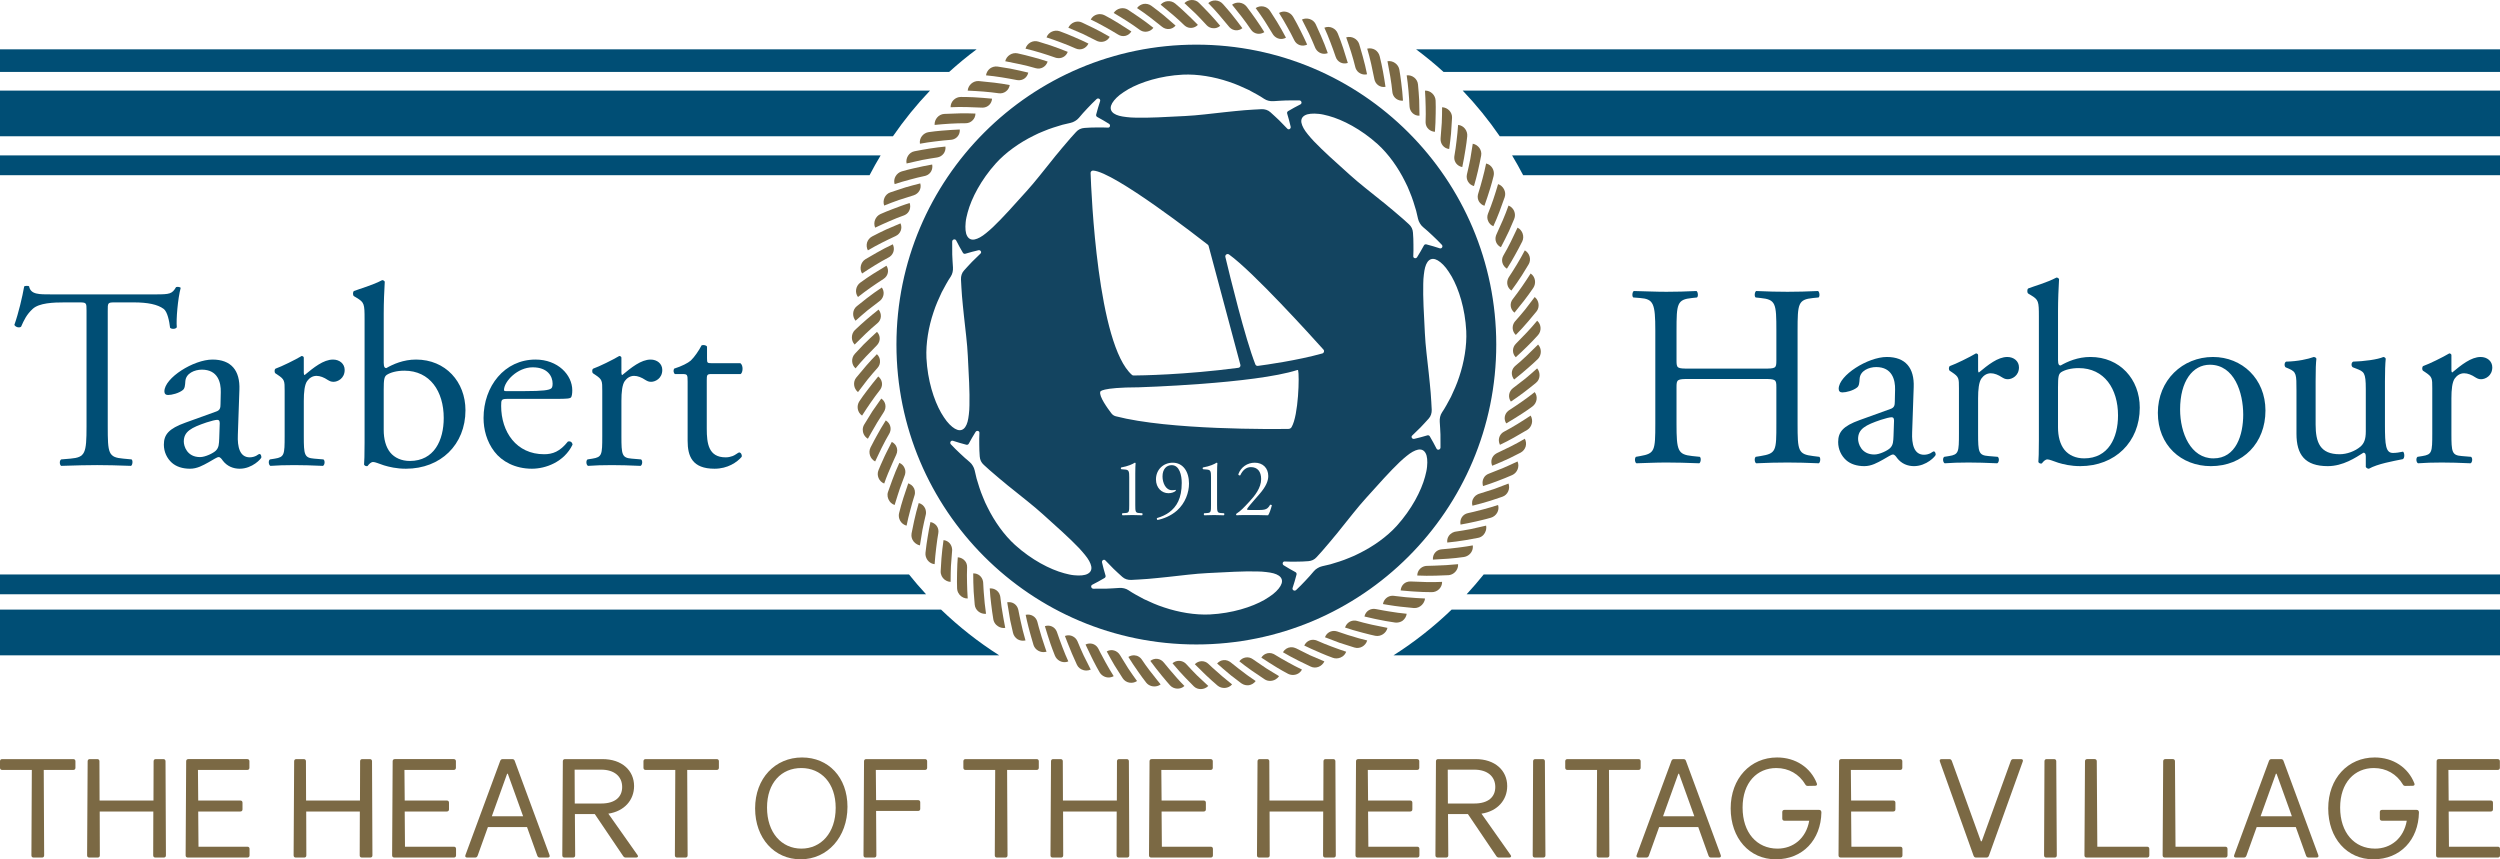 <?xml version="1.0" encoding="UTF-8"?><svg id="a" xmlns="http://www.w3.org/2000/svg" viewBox="0 0 604.172 207.667"><defs><style>.b{fill:none;}.c{fill:#004e75;}.d{fill:#134460;}.e{fill:#7b6944;}</style></defs><path class="b" d="M52.48,101.461c-.375,0-1.438,.249-2.564,.624-3.688,1.25-5.5,2.189-5.5,4.627,0,1.062,.749,3.75,3.937,3.75,1.25,0,3.188-.937,3.814-1.563,.75-.75,.75-1.625,.813-2.938l.125-3.688c0-.688-.249-.813-.624-.813Z"/><path class="b" d="M150.357,190.191c0-2.55-1.899-4.189-5.073-4.189h-6.416l.034,8.182h6.382c3.37,0,5.073-1.571,5.073-3.993Z"/><path class="b" d="M193.647,185.61c-4.745,0-8.28,3.502-8.28,9.557,0,6.052,3.502,9.917,8.314,9.917,4.713,0,8.278-3.765,8.278-9.853,0-6.02-3.534-9.621-8.312-9.621Z"/><path class="b" d="M503.672,110.775c5.877,0,8.19-5.002,8.19-10.377,0-6.44-3.314-11.44-9.502-11.44-1.876,0-3.376,.438-4.251,1-.624,.439-.75,1.125-.75,3.563v9.753c0,2.187,.501,4.125,1.563,5.438,1.063,1.314,2.751,2.064,4.751,2.064Z"/><path class="b" d="M457.105,100.836c-.375,0-1.438,.249-2.564,.624-3.688,1.25-5.5,2.189-5.5,4.627,0,1.062,.749,3.75,3.937,3.75,1.25,0,3.188-.937,3.814-1.563,.75-.75,.75-1.625,.813-2.938l.125-3.688c0-.688-.249-.813-.624-.813Z"/><path class="b" d="M526.862,98.96c0,5.688,2.562,11.815,8.064,11.815s7.189-5.752,7.189-10.565c0-5.313-2.125-12.065-8.064-12.065-4.125,0-7.189,3.939-7.189,10.815Z"/><polygon class="b" points="122.558 186.985 118.86 197.262 126.419 197.262 122.722 186.985 122.558 186.985"/><polygon class="b" points="550.013 186.985 546.316 197.262 553.875 197.262 550.177 186.985 550.013 186.985"/><polygon class="b" points="405.605 186.985 401.907 197.262 409.466 197.262 405.769 186.985 405.605 186.985"/><path class="b" d="M361.363,190.191c0-2.55-1.899-4.189-5.073-4.189h-6.416l.034,8.182h6.382c3.37,0,5.073-1.571,5.073-3.993Z"/><path class="b" d="M92.732,103.899c0,2.187,.501,4.125,1.563,5.438,1.063,1.314,2.751,2.064,4.751,2.064,5.877,0,8.19-5.002,8.19-10.377,0-6.44-3.314-11.44-9.502-11.44-1.876,0-3.376,.438-4.251,1-.624,.439-.75,1.125-.75,3.563v9.753Z"/><path class="b" d="M122.236,94.522h4.438c4.627,0,6.001-.249,6.501-.624,.188-.126,.375-.375,.375-1.188,0-1.751-1.188-3.939-4.813-3.939-3.688,0-6.876,3.375-6.938,5.439,0,.125,0,.312,.437,.312Z"/><path class="e" d="M17.706,183.451H.524c-.326,0-.524,.196-.524,.524v1.571c0,.328,.198,.524,.524,.524H7.691l-.098,20.65c0,.328,.196,.524,.524,.524h2.031c.326,0,.524-.196,.524-.524l-.1-20.65h7.135c.328,0,.524-.196,.524-.524v-1.571c0-.328-.196-.524-.524-.524Z"/><path class="e" d="M39.479,183.451h-1.833c-.328,0-.524,.196-.524,.524l-.032,9.489h-13.025l-.034-9.489c0-.328-.196-.524-.524-.524h-1.801c-.326,0-.524,.196-.524,.524l-.13,22.744c0,.328,.196,.524,.524,.524h2.029c.328,0,.524-.196,.524-.524l-.032-10.605h12.959l-.032,10.605c0,.328,.196,.524,.524,.524h2.029c.328,0,.524-.196,.524-.524l-.098-22.744c0-.328-.196-.524-.524-.524Z"/><path class="e" d="M59.785,204.625h-11.814l-.066-8.51h10.177c.328,0,.524-.196,.524-.524v-1.603c0-.328-.196-.524-.524-.524h-10.177l-.066-7.395h11.914c.326,0,.524-.196,.524-.524v-1.571c0-.328-.198-.524-.524-.524h-14.238c-.326,0-.524,.196-.524,.524l-.13,22.744c0,.328,.196,.524,.524,.524h14.4c.328,0,.524-.196,.524-.524v-1.571c0-.328-.196-.524-.524-.524Z"/><path class="e" d="M89.384,183.451h-1.833c-.328,0-.524,.196-.524,.524l-.032,9.489h-13.025l-.034-9.489c0-.328-.196-.524-.524-.524h-1.801c-.326,0-.524,.196-.524,.524l-.13,22.744c0,.328,.196,.524,.524,.524h2.029c.328,0,.524-.196,.524-.524l-.032-10.605h12.959l-.032,10.605c0,.328,.196,.524,.524,.524h2.029c.328,0,.524-.196,.524-.524l-.098-22.744c0-.328-.196-.524-.524-.524Z"/><path class="e" d="M109.687,204.625h-11.814l-.066-8.51h10.177c.328,0,.524-.196,.524-.524v-1.603c0-.328-.196-.524-.524-.524h-10.177l-.066-7.395h11.914c.326,0,.524-.196,.524-.524v-1.571c0-.328-.198-.524-.524-.524h-14.238c-.326,0-.524,.196-.524,.524l-.13,22.744c0,.328,.196,.524,.524,.524h14.4c.328,0,.524-.196,.524-.524v-1.571c0-.328-.196-.524-.524-.524Z"/><path class="e" d="M124.39,183.875c-.098-.296-.294-.424-.622-.424h-2.258c-.328,0-.492,.128-.622,.424l-8.41,22.78c-.132,.36,.032,.588,.426,.588h1.897c.328,0,.492-.132,.622-.424l2.488-6.939h9.458l2.488,6.939c.13,.292,.294,.424,.622,.424h1.899c.392,0,.556-.228,.426-.588l-8.412-22.78Zm-5.53,13.387l3.698-10.277h.164l3.697,10.277h-7.559Z"/><path class="e" d="M147.017,196.638c3.895-.588,6.22-3.306,6.22-6.675,0-3.765-2.946-6.511-7.627-6.511h-9.066c-.326,0-.524,.196-.524,.524l-.13,22.744c0,.328,.196,.524,.524,.524h2.063c.326,0,.524-.196,.524-.524l-.066-9.981h4.811l6.873,10.177c.164,.228,.36,.328,.622,.328h2.486c.426,0,.59-.296,.328-.624l-7.037-9.981Zm-8.114-2.454l-.034-8.182h6.416c3.174,0,5.073,1.639,5.073,4.189,0,2.422-1.703,3.993-5.073,3.993h-6.382Z"/><path class="e" d="M173.211,183.451h-17.182c-.326,0-.524,.196-.524,.524v1.571c0,.328,.198,.524,.524,.524h7.167l-.098,20.65c0,.328,.196,.524,.524,.524h2.031c.326,0,.524-.196,.524-.524l-.1-20.65h7.135c.328,0,.524-.196,.524-.524v-1.571c0-.328-.196-.524-.524-.524Z"/><path class="e" d="M193.843,183.056c-6.512,0-11.356,5.041-11.356,12.308,0,7.199,4.647,12.304,10.996,12.304,6.482,0,11.324-5.364,11.324-12.695,0-7.135-4.615-11.916-10.964-11.916Zm-.162,22.029c-4.813,0-8.314-3.865-8.314-9.917,0-6.056,3.536-9.557,8.28-9.557,4.779,0,8.312,3.602,8.312,9.621,0,6.088-3.566,9.853-8.278,9.853Z"/><path class="e" d="M223.538,183.451h-14.204c-.326,0-.524,.196-.524,.524l-.13,22.744c0,.328,.196,.524,.524,.524h2.063c.326,0,.524-.196,.524-.524l-.066-10.737h10.145c.328,0,.524-.196,.524-.52v-1.575c0-.324-.196-.52-.524-.52h-10.145l-.066-7.299h11.88c.328,0,.524-.196,.524-.524v-1.571c0-.328-.196-.524-.524-.524Z"/><path class="e" d="M250.522,183.451h-17.182c-.326,0-.524,.196-.524,.524v1.571c0,.328,.198,.524,.524,.524h7.167l-.098,20.65c0,.328,.196,.524,.524,.524h2.031c.326,0,.524-.196,.524-.524l-.1-20.65h7.135c.328,0,.524-.196,.524-.524v-1.571c0-.328-.196-.524-.524-.524Z"/><path class="e" d="M272.295,183.451h-1.833c-.328,0-.524,.196-.524,.524l-.032,9.489h-13.025l-.034-9.489c0-.328-.196-.524-.524-.524h-1.801c-.326,0-.524,.196-.524,.524l-.13,22.744c0,.328,.196,.524,.524,.524h2.029c.328,0,.524-.196,.524-.524l-.032-10.605h12.959l-.032,10.605c0,.328,.196,.524,.524,.524h2.029c.328,0,.524-.196,.524-.524l-.098-22.744c0-.328-.196-.524-.524-.524Z"/><path class="e" d="M292.601,204.625h-11.814l-.066-8.51h10.177c.328,0,.524-.196,.524-.524v-1.603c0-.328-.196-.524-.524-.524h-10.177l-.066-7.395h11.914c.326,0,.524-.196,.524-.524v-1.571c0-.328-.198-.524-.524-.524h-14.238c-.326,0-.524,.196-.524,.524l-.13,22.744c0,.328,.196,.524,.524,.524h14.4c.328,0,.524-.196,.524-.524v-1.571c0-.328-.196-.524-.524-.524Z"/><path class="e" d="M322.2,183.451h-1.833c-.328,0-.524,.196-.524,.524l-.032,9.489h-13.025l-.034-9.489c0-.328-.196-.524-.524-.524h-1.801c-.326,0-.524,.196-.524,.524l-.13,22.744c0,.328,.196,.524,.524,.524h2.029c.328,0,.524-.196,.524-.524l-.032-10.605h12.959l-.032,10.605c0,.328,.196,.524,.524,.524h2.029c.328,0,.524-.196,.524-.524l-.098-22.744c0-.328-.196-.524-.524-.524Z"/><path class="e" d="M342.502,204.625h-11.814l-.066-8.51h10.177c.328,0,.524-.196,.524-.524v-1.603c0-.328-.196-.524-.524-.524h-10.177l-.066-7.395h11.914c.326,0,.524-.196,.524-.524v-1.571c0-.328-.198-.524-.524-.524h-14.238c-.326,0-.524,.196-.524,.524l-.13,22.744c0,.328,.196,.524,.524,.524h14.4c.328,0,.524-.196,.524-.524v-1.571c0-.328-.196-.524-.524-.524Z"/><path class="e" d="M358.024,196.638c3.895-.588,6.22-3.306,6.22-6.675,0-3.765-2.946-6.511-7.627-6.511h-9.066c-.326,0-.524,.196-.524,.524l-.13,22.744c0,.328,.196,.524,.524,.524h2.063c.326,0,.524-.196,.524-.524l-.066-9.981h4.811l6.873,10.177c.164,.228,.36,.328,.622,.328h2.486c.426,0,.59-.296,.328-.624l-7.037-9.981Zm-8.114-2.454l-.034-8.182h6.416c3.174,0,5.073,1.639,5.073,4.189,0,2.422-1.703,3.993-5.073,3.993h-6.382Z"/><path class="e" d="M372.829,183.451h-1.801c-.328,0-.524,.196-.524,.524l-.098,22.744c0,.328,.196,.524,.524,.524h2.029c.328,0,.524-.196,.524-.524l-.13-22.744c0-.328-.198-.524-.524-.524Z"/><path class="e" d="M395.973,186.07c.328,0,.524-.196,.524-.524v-1.571c0-.328-.196-.524-.524-.524h-17.182c-.326,0-.524,.196-.524,.524v1.571c0,.328,.198,.524,.524,.524h7.167l-.098,20.65c0,.328,.196,.524,.524,.524h2.031c.326,0,.524-.196,.524-.524l-.1-20.65h7.135Z"/><path class="e" d="M407.438,183.875c-.098-.296-.294-.424-.622-.424h-2.258c-.328,0-.49,.128-.622,.424l-8.41,22.78c-.132,.36,.032,.588,.424,.588h1.899c.328,0,.492-.132,.622-.424l2.488-6.939h9.457l2.488,6.939c.13,.292,.294,.424,.622,.424h1.899c.392,0,.556-.228,.424-.588l-8.41-22.78Zm-5.53,13.387l3.697-10.277h.164l3.697,10.277h-7.559Z"/><path class="e" d="M439.621,195.723h-8.378c-.328,0-.524,.196-.524,.524v1.571c0,.328,.196,.524,.524,.524h5.99c-.753,4.321-3.927,6.743-7.659,6.743-5.009,0-8.444-3.865-8.444-9.917,0-6.056,3.502-9.557,8.148-9.557,3.012,0,5.532,1.475,7.005,3.961,.13,.26,.326,.36,.622,.36l1.767-.032c.36,0,.556-.232,.394-.592-1.473-3.797-5.106-6.252-9.589-6.252-6.448,0-11.226,5.041-11.226,12.308,0,7.199,4.517,12.304,10.899,12.304,6.546,0,10.899-4.713,11.028-11.32,0-.428-.228-.624-.556-.624Z"/><path class="e" d="M459.24,204.625h-11.814l-.066-8.51h10.179c.326,0,.524-.196,.524-.524v-1.603c0-.328-.198-.524-.524-.524h-10.179l-.066-7.395h11.914c.326,0,.524-.196,.524-.524v-1.571c0-.328-.198-.524-.524-.524h-14.236c-.328,0-.524,.196-.524,.524l-.132,22.744c0,.328,.196,.524,.524,.524h14.4c.328,0,.524-.196,.524-.524v-1.571c0-.328-.196-.524-.524-.524Z"/><path class="e" d="M488.412,183.451h-1.833c-.328,0-.49,.128-.622,.424l-7.037,19.439h-.196l-7.035-19.439c-.132-.296-.296-.424-.624-.424h-1.831c-.394,0-.558,.228-.426,.588l8.148,22.78c.132,.292,.294,.424,.622,.424h2.454c.328,0,.492-.132,.622-.424l8.182-22.78c.132-.36-.032-.588-.426-.588Z"/><path class="e" d="M496.41,183.451h-1.801c-.328,0-.524,.196-.524,.524l-.098,22.744c0,.328,.196,.524,.524,.524h2.029c.328,0,.524-.196,.524-.524l-.13-22.744c0-.328-.198-.524-.524-.524Z"/><path class="e" d="M518.901,204.625h-12.044l-.132-20.65c0-.328-.196-.524-.524-.524h-1.799c-.328,0-.524,.196-.524,.524l-.132,22.744c0,.328,.196,.524,.524,.524h14.63c.326,0,.524-.196,.524-.524v-1.571c0-.328-.198-.524-.524-.524Z"/><path class="e" d="M537.796,204.625h-12.044l-.132-20.65c0-.328-.196-.524-.524-.524h-1.799c-.328,0-.524,.196-.524,.524l-.132,22.744c0,.328,.196,.524,.524,.524h14.63c.326,0,.524-.196,.524-.524v-1.571c0-.328-.198-.524-.524-.524Z"/><path class="e" d="M551.846,183.875c-.098-.296-.294-.424-.622-.424h-2.258c-.328,0-.49,.128-.622,.424l-8.41,22.78c-.132,.36,.032,.588,.424,.588h1.899c.328,0,.492-.132,.622-.424l2.488-6.939h9.458l2.488,6.939c.13,.292,.294,.424,.622,.424h1.899c.392,0,.556-.228,.424-.588l-8.41-22.78Zm-5.53,13.387l3.698-10.277h.164l3.697,10.277h-7.559Z"/><path class="e" d="M584.03,195.723h-8.378c-.328,0-.524,.196-.524,.524v1.571c0,.328,.196,.524,.524,.524h5.99c-.753,4.321-3.927,6.743-7.659,6.743-5.009,0-8.444-3.865-8.444-9.917,0-6.056,3.502-9.557,8.148-9.557,3.012,0,5.532,1.475,7.005,3.961,.13,.26,.326,.36,.622,.36l1.767-.032c.36,0,.556-.232,.394-.592-1.473-3.797-5.107-6.252-9.589-6.252-6.448,0-11.226,5.041-11.226,12.308,0,7.199,4.517,12.304,10.899,12.304,6.545,0,10.899-4.713,11.028-11.32,0-.428-.228-.624-.556-.624Z"/><path class="e" d="M603.649,204.625h-11.814l-.066-8.51h10.179c.326,0,.524-.196,.524-.524v-1.603c0-.328-.198-.524-.524-.524h-10.179l-.066-7.395h11.914c.326,0,.524-.196,.524-.524v-1.571c0-.328-.198-.524-.524-.524h-14.236c-.328,0-.524,.196-.524,.524l-.132,22.744c0,.328,.196,.524,.524,.524h14.4c.328,0,.524-.196,.524-.524v-1.571c0-.328-.196-.524-.524-.524Z"/><path class="c" d="M0,11.915v5.462H229.388c2.122-1.924,4.337-3.747,6.637-5.462H0Z"/><path class="c" d="M604.172,11.915H342.217c2.301,1.715,4.516,3.538,6.637,5.462h255.318v-5.462Z"/><path class="c" d="M604.172,158.375v-11.05h-253.362c-4.291,4.133-8.994,7.839-14.045,11.05h267.407Z"/><path class="c" d="M0,147.326v11.05H241.477c-5.051-3.211-9.754-6.917-14.045-11.05H0Z"/><path class="c" d="M0,21.889v11.05H215.792c2.696-3.921,5.694-7.617,8.968-11.05H0Z"/><path class="c" d="M604.172,32.938v-11.05h-250.69c3.274,3.432,6.272,7.129,8.968,11.05h241.722Z"/><path class="c" d="M604.172,42.344v-4.787h-238.749c.94,1.565,1.832,3.161,2.676,4.787h236.073Z"/><path class="c" d="M0,37.558v4.787H210.143c.844-1.626,1.737-3.222,2.676-4.787H0Z"/><path class="c" d="M604.172,143.611v-4.787h-245.606c-1.317,1.644-2.691,3.241-4.12,4.787h249.725Z"/><path class="c" d="M0,138.825v4.787H223.795c-1.429-1.546-2.802-3.142-4.12-4.787H0Z"/><path class="c" d="M42.543,69.391c-.939,1.627-1.501,1.751-4.876,1.751H12.35c-2.877,0-4.939,.062-5.315-1.938-.187-.187-1-.125-1.188,0-.437,2.5-1.375,6.501-2.376,9.314,.25,.501,1.125,.813,1.625,.437,.688-1.563,1.314-2.938,2.813-4.312,1.563-1.438,5.002-1.563,7.69-1.563h3.437c1.876,0,1.876,.062,1.876,2v27.943c0,6.563-.313,7.501-3.876,7.813l-2.25,.188c-.501,.312-.375,1.375,0,1.562,4.001-.125,6.188-.187,8.688-.187s4.627,.062,8.19,.187c.374-.187,.5-1.312,.125-1.562l-2-.188c-3.626-.313-3.75-1.25-3.75-7.813v-27.819c0-2.063-.064-2.125,1.812-2.125h4.438c3.439,0,5.814,.5,7.251,1.563,.939,.687,1.376,3,1.563,4.563,.313,.375,1.376,.375,1.625-.125-.187-1.876,.25-6.94,.938-9.502-.126-.251-.813-.313-1.125-.188Z"/><path class="c" d="M57.856,94.21c.188-4.689-2-7.315-6.501-7.315-4.564,0-11.627,4.438-11.627,7.689,0,.563,.313,.876,.875,.876,.937,0,2.626-.438,3.563-1.188,.5-.375,.562-1.125,.624-2.126,.126-1.937,2.251-2.813,4.001-2.813,3.876,0,4.627,3.126,4.564,5.439l-.062,2.875c0,.937-.126,1.501-1.063,1.813l-7.44,2.687c-4.001,1.438-5.189,2.877-5.189,5.315,0,1.75,.75,3.313,1.938,4.376,1.063,.937,2.564,1.437,4.376,1.437,1.751,0,3.126-.813,4.501-1.563,1.251-.687,2.002-1.25,2.439-1.25,.375,0,.749,.5,1,.875,1.063,1.376,2.564,1.938,4.063,1.938,3.064,0,5.251-2.438,5.251-2.751,0-.438-.187-.813-.438-.813-.187,0-.5,.25-.813,.437-.375,.188-.937,.375-1.563,.375-2.438,0-3-2.562-2.875-5.438l.375-10.877Zm-4.876,11.752c-.062,1.312-.062,2.187-.813,2.938-.626,.626-2.564,1.563-3.814,1.563-3.188,0-3.937-2.688-3.937-3.75,0-2.438,1.812-3.376,5.5-4.627,1.125-.375,2.189-.624,2.564-.624,.375,0,.624,.125,.624,.813l-.125,3.688Z"/><path class="c" d="M66.417,110.838l-1.188,.188c-.438,.312-.312,1.375,.126,1.562,1.625-.125,3.5-.187,5.751-.187,2.189,0,4.001,.062,6.938,.187,.439-.187,.563-1.25,.126-1.562l-2.251-.188c-2.376-.187-2.5-.937-2.5-5.439v-8.501c0-2.125,.187-3.938,.813-4.813,.5-.687,1.25-1.25,2.251-1.25,.875,0,1.812,.375,2.749,1.001,.439,.249,.75,.437,1.376,.437,1,0,2.688-.813,2.688-2.877,0-1.499-1.251-2.5-2.813-2.5-2.313,0-4.689,1.938-6.878,3.752-.125-.064-.187-.251-.187-.563v-3.626c0-.249-.188-.375-.5-.438-1.563,.937-4.877,2.562-6.314,3.064-.313,.187-.313,.875-.062,1.125l.562,.374c1.688,1.125,1.688,1.438,1.688,3.876v10.939c0,4.502-.062,5.064-2.376,5.439Z"/><path class="c" d="M92.983,68.079c-.125-.249-.375-.375-.626-.375-2.376,1.25-5.376,2.063-6.814,2.626-.312,.187-.312,1.063,0,1.25l.626,.375c1.876,1.125,1.938,1.501,1.938,5.189v29.818c0,3.252-.062,4.44-.126,5.315,.126,.249,.375,.375,.626,.375,.125,0,.187,0,.25-.064,.312-.437,.813-.937,1.312-.937,.5,0,1.312,.375,2.625,.813,1.251,.375,3.001,.813,5.315,.813,8.377,0,14.378-5.813,14.378-14.128,0-6.876-4.813-12.253-11.94-12.253-3.064,0-5.564,1.125-7.189,2.063-.375,0-.626-.249-.626-1.312v-11.814c0-2.751,.126-5.564,.251-7.752Zm.5,22.504c.875-.562,2.376-1,4.251-1,6.188,0,9.502,5,9.502,11.44,0,5.376-2.313,10.377-8.19,10.377-2,0-3.688-.75-4.751-2.064-1.062-1.312-1.563-3.25-1.563-5.438v-9.753c0-2.438,.126-3.125,.75-3.563Z"/><path class="c" d="M122.798,96.397h11.565c2.626,0,3.501-.062,3.688-.438,.126-.251,.251-.75,.251-1.625,0-3.752-3.501-7.44-8.877-7.44-7.502,0-12.566,6.439-12.566,14.129,0,2.749,.75,5.688,2.626,8.126,1.813,2.376,5.002,4.125,9.065,4.125,3.25,0,7.751-1.563,9.814-5.813-.062-.563-.5-.939-1.125-.75-1.937,2.438-3.688,3.062-5.751,3.062-6.689,0-10.377-5.376-10.377-11.69,0-1.563,.062-1.688,1.688-1.688Zm5.939-7.627c3.626,0,4.813,2.187,4.813,3.939,0,.813-.187,1.062-.375,1.188-.5,.375-1.875,.624-6.501,.624h-4.438c-.437,0-.437-.187-.437-.312,.062-2.064,3.25-5.439,6.938-5.439Z"/><path class="c" d="M143.175,110.838l-1.188,.188c-.437,.312-.312,1.375,.126,1.562,1.625-.125,3.5-.187,5.751-.187,2.189,0,4.001,.062,6.938,.187,.439-.187,.563-1.25,.126-1.562l-2.251-.188c-2.376-.187-2.5-.937-2.5-5.439v-8.501c0-2.125,.187-3.938,.813-4.813,.5-.687,1.25-1.25,2.251-1.25,.875,0,1.812,.375,2.749,1.001,.439,.249,.75,.437,1.376,.437,1,0,2.688-.813,2.688-2.877,0-1.499-1.251-2.5-2.813-2.5-2.313,0-4.689,1.938-6.877,3.752-.125-.064-.187-.251-.187-.563v-3.626c0-.249-.188-.375-.5-.438-1.563,.937-4.877,2.562-6.314,3.064-.313,.187-.313,.875-.062,1.125l.562,.374c1.688,1.125,1.688,1.438,1.688,3.876v10.939c0,4.502-.062,5.064-2.376,5.439Z"/><path class="c" d="M169.553,83.458c-.624,1.25-1.812,2.938-2.625,3.688-.626,.562-2.189,1.375-4.001,1.938-.251,.375-.188,1.062,.187,1.312h1.75c1.251,0,1.314,.125,1.314,1.813v14.314c0,3.752,1.125,6.752,6.501,6.752,3.188,0,5.439-1.563,6.563-2.875,.126-.375-.125-1.063-.624-1.063-.188,0-1.001,.688-1.563,.876-.5,.187-1.063,.312-1.688,.312-4.127,0-4.564-3.313-4.564-6.938v-11.69c0-1.314,.062-1.501,1.125-1.501h7.064c.562-.375,.688-2.063-.062-2.626h-6.94c-1.062,0-1.125-.062-1.125-1.188v-2.813c-.249-.438-1-.438-1.312-.312Z"/><path class="c" d="M425.479,110.212l-1.188,.188c-.375,.375-.251,1.375,.125,1.562,2.751-.125,5-.187,7.564-.187,2.438,0,4.563,.062,7.564,.187,.375-.187,.5-1.312,.125-1.562l-1.501-.188c-3.626-.437-3.75-1.25-3.75-7.813v-22.506c0-6.563,.125-7.501,3.75-7.876l1.314-.126c.375-.249,.249-1.375-.126-1.563-2.813,.126-4.938,.188-7.376,.188-2.564,0-4.689-.062-7.564-.188-.375,.188-.5,1.314-.125,1.563l1.188,.126c3.688,.375,3.813,1.312,3.813,7.876v7.189c0,1.938-.125,2-3.126,2h-17.878c-3.001,0-3.126-.062-3.126-2v-7.189c0-6.563,.125-7.501,3.75-7.876l1.188-.126c.375-.249,.25-1.375-.125-1.563-2.688,.126-4.813,.188-7.251,.188-2.688,0-4.813-.125-7.877-.188-.375,.188-.5,1.314-.125,1.563l1.625,.126c3.251,.249,3.688,1.312,3.688,7.876v22.506c0,6.563-.125,7.189-3.626,7.813l-1.063,.188c-.375,.375-.249,1.375,.126,1.562,2.438-.062,4.563-.187,7.251-.187,2.438,0,4.563,.062,7.939,.187,.374-.187,.5-1.312,.125-1.562l-1.813-.188c-3.5-.375-3.813-1.25-3.813-7.813v-8.814c0-1.876,.125-2,3.126-2h17.878c3.001,0,3.126,.125,3.126,2v8.814c0,6.563,0,7.189-3.813,7.813Z"/><path class="c" d="M457.918,97.022c0,.937-.126,1.501-1.063,1.813l-7.44,2.687c-4.001,1.438-5.189,2.877-5.189,5.315,0,1.75,.75,3.313,1.938,4.376,1.063,.937,2.564,1.437,4.376,1.437,1.751,0,3.126-.813,4.501-1.563,1.251-.687,2.002-1.25,2.439-1.25,.375,0,.749,.5,1,.875,1.063,1.376,2.564,1.938,4.063,1.938,3.064,0,5.251-2.438,5.251-2.751,0-.438-.187-.813-.437-.813-.187,0-.5,.251-.813,.438-.375,.188-.937,.375-1.563,.375-2.438,0-3-2.563-2.875-5.438l.375-10.877c.188-4.689-2-7.315-6.501-7.315-4.564,0-11.627,4.438-11.627,7.689,0,.563,.313,.876,.875,.876,.937,0,2.626-.437,3.563-1.188,.5-.375,.562-1.125,.624-2.126,.126-1.937,2.251-2.813,4.001-2.813,3.876,0,4.626,3.126,4.564,5.439l-.062,2.875Zm-.313,8.315c-.062,1.312-.062,2.187-.813,2.938-.626,.626-2.564,1.563-3.814,1.563-3.188,0-3.937-2.688-3.937-3.75,0-2.438,1.812-3.376,5.5-4.627,1.125-.375,2.189-.624,2.564-.624,.375,0,.624,.125,.624,.813l-.125,3.688Z"/><path class="c" d="M478.857,91.458c.5-.687,1.25-1.25,2.251-1.25,.875,0,1.812,.375,2.749,1.001,.439,.249,.75,.438,1.376,.438,1,0,2.688-.813,2.688-2.877,0-1.499-1.251-2.5-2.813-2.5-2.313,0-4.689,1.938-6.877,3.752-.125-.064-.187-.251-.187-.563v-3.626c0-.249-.188-.375-.5-.438-1.563,.937-4.877,2.562-6.314,3.064-.313,.187-.313,.875-.062,1.125l.562,.374c1.688,1.125,1.688,1.438,1.688,3.876v10.939c0,4.502-.062,5.064-2.376,5.439l-1.188,.188c-.437,.312-.312,1.375,.126,1.562,1.625-.125,3.5-.187,5.751-.187,2.189,0,4.001,.062,6.938,.187,.439-.187,.563-1.25,.126-1.562l-2.251-.188c-2.376-.187-2.5-.937-2.5-5.439v-8.501c0-2.125,.187-3.939,.813-4.813Z"/><path class="c" d="M492.607,111.65c.126,.249,.375,.375,.626,.375,.125,0,.187,0,.251-.064,.312-.437,.813-.937,1.312-.937,.5,0,1.312,.375,2.625,.813,1.251,.375,3.001,.813,5.315,.813,8.377,0,14.378-5.813,14.378-14.127,0-6.876-4.813-12.253-11.94-12.253-3.064,0-5.564,1.125-7.189,2.063-.375,0-.626-.249-.626-1.312v-11.814c0-2.751,.126-5.564,.25-7.752-.125-.249-.375-.375-.626-.375-2.376,1.25-5.376,2.063-6.814,2.626-.312,.187-.312,1.063,0,1.25l.626,.375c1.876,1.125,1.938,1.501,1.938,5.189v29.818c0,3.252-.062,4.44-.126,5.314Zm4.751-18.13c0-2.438,.126-3.125,.75-3.563,.875-.562,2.376-1,4.251-1,6.188,0,9.502,5,9.502,11.44,0,5.376-2.313,10.377-8.19,10.377-2,0-3.688-.75-4.751-2.064-1.062-1.312-1.563-3.251-1.563-5.438v-9.753Z"/><path class="c" d="M521.485,99.773c0,7.815,5.627,12.877,12.815,12.877,7.815,0,13.19-5.626,13.19-13.44,0-7.69-5.688-12.941-12.689-12.941-7.377,0-13.316,5.626-13.316,13.503Zm20.63,.437c0,4.813-1.688,10.565-7.189,10.565s-8.064-6.127-8.064-11.815c0-6.876,3.064-10.815,7.189-10.815,5.939,0,8.064,6.752,8.064,12.065Z"/><path class="c" d="M572.492,113.276c2.125-1.188,5.751-1.813,8.19-2.313,.5-.25,.438-1.501,.062-1.813-.876,.188-1.689,.313-2.438,.313-1.751,0-1.938-1.875-1.938-6.814v-10.502c0-2.313,.062-4.251,.187-5.439-.062-.249-.249-.375-.562-.438-1.376,.626-4.813,1.063-7.314,1.125-.501,.251-.501,1.125-.064,1.375l.813,.313c1.876,.75,2.313,.875,2.313,4.939v10.251c0,1.938-.437,2.875-1.25,3.626-1.375,1.188-3.375,1.876-5.064,1.876-4.75,0-5.813-2.875-5.813-7.189v-10.44c0-3.064,.062-4.376,.187-5.439-.062-.249-.249-.375-.624-.438-1.376,.501-3.814,1.063-6.689,1.125-.437,.188-.5,1.063-.125,1.375l.75,.313c1.874,.813,1.874,1.376,1.874,5.315v10.44c0,5.063,2.063,7.813,7.564,7.813,3.688,0,6.752-2.063,8.627-3.25,.375,0,.562,.313,.562,.875v2.564c.125,.249,.438,.438,.75,.438Z"/><path class="c" d="M593.244,91.458c.5-.687,1.25-1.25,2.251-1.25,.875,0,1.812,.375,2.749,1.001,.437,.249,.75,.438,1.376,.438,1,0,2.688-.813,2.688-2.877,0-1.499-1.251-2.5-2.813-2.5-2.313,0-4.689,1.938-6.877,3.752-.125-.064-.187-.251-.187-.563v-3.626c0-.249-.188-.375-.5-.438-1.563,.937-4.877,2.562-6.314,3.064-.313,.187-.313,.875-.062,1.125l.562,.374c1.688,1.125,1.688,1.438,1.688,3.876v10.939c0,4.502-.062,5.064-2.376,5.439l-1.188,.188c-.438,.312-.312,1.375,.126,1.562,1.625-.125,3.5-.187,5.751-.187,2.189,0,4.001,.062,6.938,.187,.439-.187,.563-1.25,.126-1.562l-2.251-.188c-2.376-.187-2.5-.937-2.5-5.439v-8.501c0-2.125,.187-3.939,.813-4.813Z"/><path class="d" d="M361.599,83.268c0-40.028-32.449-72.478-72.478-72.478s-72.478,32.449-72.478,72.478,32.449,72.478,72.478,72.478,72.478-32.45,72.478-72.478Zm-16.729,29.566c-.063,.734-.258,1.513-.482,2.379-.93,3.434-3.218,7.851-6.828,11.864-2.414,2.665-5.721,4.988-9.03,6.621-.413,.206-.82,.411-1.228,.6-.406,.17-.819,.342-1.236,.516-.815,.327-1.591,.651-2.374,.887-.773,.25-1.51,.476-2.199,.678-.705,.177-1.365,.328-1.966,.461-.393,.085-.759,.243-1.097,.448-.343,.195-.652,.449-.913,.755-.663,.779-1.338,1.574-2.062,2.309-.719,.746-1.441,1.53-2.217,2.233-.396,.371-1.022,.004-.858-.499,.346-1.09,.679-2.135,.953-3.24,.059-.228-.047-.466-.251-.576-.962-.503-1.926-1.09-2.849-1.654-.432-.268-.266-.949,.221-.924,.946,.065,1.873,.039,2.83,.038,.475-.009,.964,.003,1.438-.027l1.439-.086c.39-.025,.77-.121,1.119-.281,.348-.162,.653-.411,.915-.7,.406-.447,.838-.925,1.286-1.419,.457-.535,.93-1.087,1.406-1.644,.501-.552,.986-1.176,1.496-1.789,.262-.312,.521-.62,.777-.924,.26-.328,.516-.651,.767-.966,2.083-2.565,4.155-5.275,6.208-7.536,3.045-3.393,5.809-6.487,8.128-8.696,.568-.557,1.16-1.028,1.665-1.458,.515-.425,1.012-.773,1.481-1.033,.948-.513,1.732-.701,2.362-.407,.622,.29,1.031,1.04,1.129,2.14,.055,.552,.045,1.198-.028,1.926Zm-42.561,.053c-1.186,0-2.036,.811-2.57,1.977-.179,.098-.475,0-.475-.258,.633-1.739,2.195-2.787,3.974-2.787,1.976,0,3.261,1.324,3.261,3.222,0,1.226-.573,2.57-2.114,4.35l-1.206,1.383c-1.621,1.859-1.799,2.175-1.799,2.294,0,.138,.098,.178,.613,.178h2.451c.909,0,1.503-.119,1.859-.435,.375-.336,.513-.593,.632-.811,.138-.059,.356,0,.435,.119-.258,.989-.613,2.017-.91,2.412-.81-.04-1.641-.059-2.55-.059h-2.866c-1.107,0-1.759,.019-2.195,.059-.04-.019-.138-.098-.138-.257,0-.059,.098-.138,.217-.217,.909-.594,1.561-1.265,3.025-2.847,1.305-1.403,2.827-3.321,2.827-5.436,0-1.799-.87-2.887-2.471-2.887Zm-32.68-12.293c-.408-.106-.765-.348-1.021-.682-.926-1.205-3.086-4.183-2.697-5.241,0,0-.103-1.042,9.297-1.071,0,0,27.957-.846,38.313-4.179,.039-.013,.172-.008,.196,.075,.331,1.162,.112,10.875-1.587,13.736-.152,.256-.422,.415-.72,.42-3.566,.054-28.872,.307-41.78-3.057Zm22.086,12.887l-.949-.079c-.158-.079-.178-.356-.019-.435,1.66-.296,2.748-.811,3.262-1.147,.078,0,.157,.04,.197,.098-.04,.356-.079,1.344-.079,2.472v7.67c0,1.522,.04,1.858,.85,1.918l.831,.059c.118,.119,.098,.435-.04,.494-.771-.04-1.661-.059-2.353-.059-.711,0-1.601,.019-2.372,.059-.139-.059-.158-.375-.04-.494l.811-.059c.83-.06,.85-.396,.85-1.918v-6.722c0-1.344-.06-1.779-.95-1.858Zm-16.503,10.497l.831,.059c.118,.119,.098,.435-.04,.494-.771-.04-1.661-.059-2.353-.059-.711,0-1.601,.019-2.372,.059-.139-.059-.158-.375-.04-.494l.811-.059c.83-.06,.85-.396,.85-1.918v-6.722c0-1.344-.06-1.779-.95-1.858l-.949-.079c-.158-.079-.178-.356-.019-.435,1.66-.296,2.748-.811,3.262-1.147,.078,0,.157,.04,.197,.098-.04,.356-.079,1.344-.079,2.472v7.67c0,1.522,.04,1.858,.85,1.918Zm9.23-.594c-1.463,1.305-3.381,2.036-4.705,2.274-.158-.059-.217-.356-.119-.455,1.186-.356,2.174-.83,2.926-1.384,1.818-1.344,3.044-3.381,3.044-7.116,0-1.799-.513-4.29-2.431-4.29-1.265,0-2.214,.968-2.214,2.727,0,1.542,.77,3.322,2.273,3.322,.494,0,.633-.02,.87-.079,.078,.04,.098,.158,.059,.237-.396,.336-1.008,.573-1.78,.573-1.601,0-3.004-1.285-3.004-3.341,0-2.372,1.799-4.033,4.052-4.033,2.472,0,3.934,2.135,3.934,5.042,0,2.154-.889,4.724-2.906,6.523Zm-20.88-81.573c-.012-.338,.27-.607,.608-.59,5.049,.255,25.759,16.376,27.714,17.906,.097,.076,.165,.177,.197,.297,1.574,5.802,6.694,25.025,7.685,28.749,.089,.334-.138,.669-.48,.714-13.004,1.714-23.714,1.848-25.341,1.859-.139,.001-.272-.046-.377-.137-8.325-7.291-9.844-44.03-10.006-48.797Zm56.004,43.609c-6.036,1.691-13.68,2.754-15.578,3.003-.262,.034-.512-.115-.609-.361-2.498-6.377-6.148-21.359-7.246-25.962-.123-.517,.461-.907,.893-.596,5.84,4.207,19.745,19.565,22.815,22.984,.284,.317,.135,.818-.275,.933Zm31.234-18.646c1.762,3.089,3.272,7.834,3.549,13.219,.169,3.588-.521,7.569-1.7,11.066-.562,1.756-1.306,3.384-1.99,4.842-.772,1.44-1.447,2.722-2.155,3.748-.45,.671-.614,1.477-.563,2.275,.063,1.014,.14,2.051,.174,3.093,.011,1.033,.02,2.084,.011,3.148-.024,.539-.732,.72-.967,.25-.495-1.003-1.069-2.006-1.627-2.971-.118-.202-.361-.296-.584-.23-1.065,.312-2.092,.607-3.173,.848-.499,.113-.858-.483-.489-.807,.672-.641,1.344-1.3,2.027-1.974,.664-.681,1.294-1.393,1.953-2.114,.537-.58,.761-1.359,.737-2.134-.021-1.174-.171-2.577-.247-4.065-.156-1.506-.265-3.108-.466-4.752-.347-3.286-.803-6.665-.943-9.719-.24-4.559-.478-8.695-.391-11.899,.008-.796,.056-1.536,.143-2.207,.084-.671,.162-1.26,.31-1.775,.285-1.026,.743-1.726,1.392-1.962s1.431,.018,2.301,.719c.429,.352,.905,.807,1.349,1.38,.441,.574,.892,1.251,1.346,2.024Zm-17.871-31.945c2.665,2.414,4.988,5.721,6.621,9.031,.206,.413,.411,.82,.6,1.228,.17,.406,.342,.819,.516,1.236,.327,.815,.651,1.591,.887,2.374,.25,.773,.476,1.51,.678,2.199,.177,.705,.328,1.365,.461,1.966,.085,.393,.243,.759,.448,1.097,.195,.343,.449,.651,.755,.912,.779,.663,1.574,1.338,2.309,2.062,.746,.719,1.53,1.441,2.233,2.217,.371,.396,.004,1.023-.499,.858-1.09-.347-2.134-.679-3.24-.953-.228-.059-.466,.047-.575,.251-.503,.962-1.09,1.926-1.654,2.849-.268,.431-.949,.266-.924-.221,.065-.946,.039-1.873,.038-2.83-.008-.475,.003-.964-.027-1.438l-.086-1.439c-.025-.39-.121-.77-.281-1.119-.162-.348-.411-.653-.7-.915-.447-.406-.925-.838-1.419-1.286-.535-.457-1.087-.93-1.643-1.406-.552-.501-1.176-.985-1.789-1.496-.312-.262-.62-.522-.924-.777-.328-.26-.651-.516-.966-.767-2.565-2.083-5.275-4.155-7.536-6.208-3.393-3.045-6.487-5.808-8.696-8.127-.557-.569-1.028-1.16-1.458-1.666-.425-.515-.773-1.012-1.032-1.481-.513-.948-.701-1.732-.407-2.362,.29-.623,1.04-1.031,2.14-1.129,.552-.055,1.198-.045,1.926,.028,.734,.063,1.513,.258,2.379,.482,3.434,.93,7.851,3.218,11.864,6.828Zm-60.302-13.241c3.089-1.762,7.834-3.272,13.219-3.549,3.588-.169,7.569,.521,11.066,1.7,1.756,.562,3.384,1.306,4.842,1.99,1.44,.772,2.722,1.447,3.748,2.155,.672,.45,1.477,.614,2.275,.563,1.014-.063,2.051-.14,3.093-.174,1.033-.011,2.084-.02,3.148-.011,.539,.024,.72,.732,.25,.967-1.003,.495-2.007,1.068-2.971,1.627-.202,.118-.296,.361-.23,.584,.312,1.065,.607,2.092,.848,3.173,.113,.499-.483,.858-.807,.489-.641-.672-1.3-1.344-1.974-2.027-.681-.664-1.393-1.294-2.114-1.953-.58-.537-1.359-.761-2.134-.737-1.174,.022-2.577,.171-4.065,.247-1.506,.156-3.108,.265-4.752,.467-3.286,.347-6.665,.802-9.719,.943-4.559,.24-8.695,.478-11.899,.391-.795-.008-1.536-.056-2.207-.143-.671-.084-1.259-.162-1.774-.31-1.026-.285-1.726-.743-1.962-1.392-.236-.649,.018-1.431,.719-2.301,.352-.429,.807-.905,1.38-1.349,.574-.44,1.252-.891,2.024-1.346Zm-31.945,17.871c2.414-2.665,5.721-4.988,9.031-6.621,.413-.206,.82-.411,1.228-.6,.406-.169,.819-.342,1.236-.516,.815-.327,1.591-.651,2.374-.887,.773-.25,1.51-.476,2.199-.678,.705-.177,1.365-.328,1.966-.461,.393-.085,.759-.243,1.097-.448,.343-.195,.652-.449,.913-.755,.663-.779,1.338-1.574,2.062-2.309,.719-.746,1.441-1.53,2.217-2.233,.396-.371,1.023-.004,.858,.499-.346,1.09-.679,2.135-.953,3.24-.059,.228,.047,.466,.251,.576,.962,.503,1.926,1.09,2.849,1.654,.431,.268,.266,.949-.221,.924-.946-.065-1.873-.039-2.83-.038-.475,.009-.964-.003-1.438,.027l-1.439,.086c-.39,.025-.77,.122-1.119,.281-.348,.162-.653,.412-.915,.7-.406,.447-.838,.925-1.286,1.419-.458,.535-.93,1.087-1.406,1.643-.501,.552-.985,1.176-1.496,1.789-.262,.312-.521,.62-.777,.924-.26,.328-.516,.651-.767,.966-2.083,2.565-4.155,5.275-6.208,7.536-3.045,3.393-5.808,6.487-8.128,8.696-.568,.557-1.16,1.028-1.666,1.458-.515,.425-1.012,.773-1.481,1.032-.948,.513-1.732,.701-2.362,.407-.622-.29-1.031-1.04-1.128-2.14-.055-.552-.045-1.198,.028-1.926,.063-.734,.258-1.513,.482-2.379,.93-3.434,3.218-7.851,6.828-11.864Zm-11.895,62.325c-.44-.574-.892-1.252-1.346-2.024-1.762-3.089-3.272-7.834-3.549-13.219-.169-3.587,.52-7.569,1.7-11.066,.562-1.756,1.306-3.384,1.99-4.842,.772-1.44,1.447-2.722,2.155-3.748,.45-.671,.614-1.477,.563-2.275-.063-1.014-.14-2.051-.174-3.093-.011-1.033-.02-2.084-.011-3.148,.024-.539,.732-.72,.967-.25,.495,1.003,1.069,2.007,1.627,2.971,.118,.202,.361,.296,.584,.23,1.065-.312,2.092-.607,3.173-.848,.499-.113,.858,.483,.489,.807-.672,.641-1.344,1.3-2.027,1.975-.664,.681-1.295,1.393-1.953,2.114-.537,.579-.761,1.359-.737,2.134,.021,1.174,.171,2.577,.247,4.065,.156,1.506,.265,3.108,.466,4.752,.347,3.286,.803,6.665,.943,9.72,.239,4.558,.478,8.695,.39,11.899-.008,.796-.056,1.536-.143,2.207-.084,.671-.162,1.26-.31,1.775-.285,1.026-.743,1.726-1.392,1.962-.649,.236-1.431-.018-2.301-.719-.429-.352-.905-.807-1.349-1.38Zm28.389,36.75c-3.434-.93-7.851-3.218-11.864-6.828-2.665-2.414-4.988-5.721-6.621-9.031-.206-.413-.411-.82-.6-1.228-.17-.406-.342-.819-.516-1.236-.327-.815-.651-1.591-.887-2.374-.25-.773-.476-1.51-.678-2.199-.177-.705-.328-1.365-.461-1.966-.085-.393-.243-.759-.448-1.097-.195-.343-.449-.652-.755-.912-.779-.663-1.574-1.338-2.309-2.062-.746-.719-1.53-1.441-2.233-2.217-.371-.396-.004-1.023,.499-.858,1.09,.346,2.135,.679,3.24,.953,.228,.059,.466-.047,.576-.251,.503-.962,1.09-1.926,1.654-2.849,.268-.431,.949-.266,.924,.221-.065,.946-.039,1.873-.038,2.83,.009,.475-.003,.964,.027,1.438l.086,1.439c.025,.39,.121,.77,.281,1.119,.162,.348,.412,.653,.7,.915,.447,.406,.925,.838,1.419,1.286,.535,.458,1.087,.93,1.643,1.406,.552,.501,1.176,.985,1.789,1.496,.312,.262,.62,.521,.924,.777,.328,.26,.651,.516,.966,.767,2.565,2.083,5.275,4.155,7.536,6.208,3.393,3.045,6.487,5.809,8.696,8.128,.557,.568,1.028,1.16,1.458,1.666,.425,.515,.773,1.012,1.032,1.481,.513,.948,.701,1.732,.407,2.362-.291,.623-1.04,1.031-2.14,1.129-.552,.055-1.198,.045-1.926-.028-.734-.063-1.513-.258-2.379-.482Zm48.438,6.413c-3.089,1.762-7.834,3.272-13.219,3.549-3.588,.169-7.569-.52-11.066-1.7-1.756-.562-3.385-1.306-4.842-1.99-1.44-.772-2.722-1.447-3.748-2.155-.672-.45-1.477-.614-2.275-.563-1.014,.063-2.051,.14-3.093,.174-1.033,.011-2.084,.02-3.148,.011-.539-.024-.72-.732-.25-.967,1.003-.495,2.007-1.068,2.971-1.627,.202-.118,.296-.361,.23-.584-.312-1.065-.607-2.092-.848-3.173-.113-.499,.483-.858,.807-.489,.641,.672,1.3,1.344,1.975,2.027,.681,.664,1.393,1.295,2.114,1.953,.58,.537,1.359,.761,2.134,.737,1.174-.021,2.577-.171,4.065-.247,1.506-.156,3.108-.265,4.752-.466,3.286-.347,6.665-.802,9.719-.943,4.559-.239,8.695-.478,11.899-.391,.795,.008,1.536,.056,2.207,.143,.671,.084,1.259,.162,1.774,.31,1.026,.285,1.726,.743,1.962,1.392,.237,.649-.018,1.431-.719,2.301-.352,.429-.807,.905-1.38,1.349-.573,.44-1.251,.891-2.023,1.346Z"/><path class="e" d="M206.538,83.268c1.848-1.838,3.581-3.565,5.518-5.164,1.015-.843,1.083-2.277,.277-3.279l-.006-.007c-1.935,1.52-3.854,3.165-5.707,4.928-.96,.928-1.001,2.547-.088,3.515l.006,.007Z"/><path class="e" d="M206.759,77.51c.957-.856,1.906-1.684,2.863-2.48,.995-.793,1.988-1.557,2.976-2.291,.083-.062,.158-.129,.23-.198,.805-.807,.991-2.074,.286-3.05l-.005-.008c-1.212,.821-2.468,1.678-3.623,2.592-.806,.622-1.614,1.264-2.424,1.925-1.084,.854-1.152,2.474-.309,3.503l.006,.007Z"/><path class="e" d="M207.351,71.778c1.981-1.582,4.102-3.024,6.146-4.354,1.121-.694,1.443-2.09,.74-3.206l-.005-.008c-2.091,1.244-4.293,2.588-6.323,4.089-1.085,.785-1.399,2.377-.564,3.471l.006,.008Z"/><path class="e" d="M208.337,66.098c2.155-1.425,4.246-2.744,6.462-3.907,.091-.049,.176-.105,.258-.163,.933-.679,1.231-1.926,.703-2.982l-.004-.008c-1.349,.632-2.646,1.325-3.943,2.061-.891,.502-1.79,1.022-2.689,1.562-1.125,.711-1.49,2.29-.792,3.428l.005,.008Z"/><path class="e" d="M209.74,60.506c2.173-1.294,4.481-2.421,6.693-3.452,1.179-.54,1.731-1.863,1.19-3.067l-.004-.008c-1.137,.464-2.285,.956-3.444,1.475-1.151,.522-2.255,1.094-3.4,1.683-.597,.312-1.033,.848-1.229,1.46-.176,.618-.128,1.305,.189,1.9l.005,.008Z"/><path class="e" d="M215.649,50.556c-.951,.372-1.943,.749-2.868,1.175-1.218,.544-1.822,2.049-1.284,3.276l.004,.009c1.158-.558,2.329-1.079,3.476-1.577,1.138-.502,2.294-.964,3.474-1.383,.098-.036,.19-.079,.28-.125,1.047-.529,1.475-1.742,1.11-2.856l-.003-.009c-1.435,.431-2.773,.957-4.189,1.49Z"/><path class="e" d="M222.404,44.331l-.003-.009c-1.193,.3-2.412,.618-3.625,.975-1.187,.37-2.388,.767-3.602,1.19-1.305,.432-1.948,1.921-1.498,3.183l.003,.009c1.196-.474,2.354-.934,3.547-1.343,1.204-.404,2.395-.781,3.572-1.133,1.214-.386,1.971-1.605,1.604-2.872Z"/><path class="e" d="M216.2,44.486l.003,.009c1.187-.411,2.454-.743,3.655-1.079,1.219-.325,2.392-.643,3.628-.889,.102-.021,.2-.051,.296-.084,1.112-.377,1.725-1.507,1.495-2.676l-.002-.009c-1.454,.246-2.878,.562-4.354,.894-1.014,.224-2.011,.48-2.995,.768-1.277,.371-2.124,1.755-1.725,3.065Z"/><path class="e" d="M219.092,39.499l.002,.009c1.249-.304,2.482-.582,3.699-.836,1.244-.235,2.486-.437,3.702-.62,1.263-.208,2.156-1.33,1.986-2.623l-.001-.009c-2.485,.233-4.939,.636-7.464,1.135-1.345,.25-2.184,1.639-1.925,2.944Z"/><path class="e" d="M222.319,34.724l.001,.009c1.237-.238,2.513-.41,3.764-.564,1.258-.148,2.466-.299,3.712-.38,.104-.007,.206-.022,.305-.041,1.151-.221,1.938-1.235,1.85-2.445l-0-.009c-1.452,.062-2.929,.158-4.434,.284-1.04,.077-2.037,.214-3.067,.349-1.326,.183-2.35,1.439-2.132,2.797Z"/><path class="e" d="M228.18,27.532c-1.344,.082-2.392,1.319-2.313,2.649l.001,.009c2.558-.255,5.044-.416,7.537-.411,.652-.004,1.221-.27,1.633-.692,.428-.407,.691-.98,.696-1.632l0-.009c-2.501-.121-4.968-.042-7.554,.085Z"/><path class="e" d="M237.568,26.011c1.173-.058,2.098-.946,2.179-2.157l.001-.009c-1.448-.141-2.928-.255-4.439-.341-1.031-.058-2.039-.061-3.081-.073-1.352-.016-2.52,1.107-2.497,2.476v.009c2.519-.126,5.102-.022,7.529,.094,.105,.008,.207,.007,.309,.002Z"/><path class="e" d="M233.866,21.902c2.583,.118,5.05,.281,7.526,.641,1.287,.166,2.419-.715,2.627-1.981l.001-.009c-2.465-.475-4.907-.72-7.495-.964-1.329-.088-2.553,.973-2.659,2.303l-.001,.009Z"/><path class="e" d="M238.289,18.207c2.518,.231,5.049,.676,7.444,1.136,.101,.02,.201,.03,.3,.036,1.171,.108,2.214-.637,2.464-1.822l.002-.009c-1.416-.344-2.869-.668-4.356-.966-.996-.176-2.009-.34-3.037-.493-.667-.099-1.331,.084-1.852,.46-.506,.396-.87,.98-.963,1.648l-.001,.01Z"/><path class="e" d="M253.179,14.884l.003-.009c-1.188-.409-2.37-.743-3.581-1.069-1.207-.319-2.461-.658-3.701-.918-1.306-.275-2.67,.599-2.961,1.899l-.002,.009c2.554,.495,4.959,.973,7.367,1.685,1.262,.362,2.489-.382,2.875-1.598Z"/><path class="e" d="M255.343,14.004c1.129,.238,2.281-.321,2.692-1.462l.003-.009c-1.353-.536-2.762-1.091-4.177-1.561-.964-.316-1.946-.623-2.944-.921-1.308-.411-2.711,.402-3.08,1.698l-.003,.009c2.468,.589,4.898,1.355,7.217,2.168,.097,.034,.195,.058,.292,.079Z"/><path class="e" d="M259.969,11.72c1.202,.544,2.522-.017,3.069-1.183l.004-.008c-1.118-.568-2.234-1.043-3.394-1.552-1.155-.495-2.347-1.002-3.534-1.42-1.253-.451-2.743,.19-3.197,1.469l-.003,.009c1.21,.379,2.425,.838,3.595,1.273,1.174,.443,2.317,.889,3.46,1.412Z"/><path class="e" d="M265.03,9.863c.092,.048,.185,.086,.279,.12,1.077,.37,2.299-.009,2.868-1.075l.004-.008c-1.267-.728-2.588-1.488-3.915-2.127-.912-.452-1.842-.898-2.791-1.338-1.241-.599-2.731,.046-3.287,1.254l-.004,.009c1.189,.486,2.35,.981,3.485,1.491,1.149,.548,2.269,1.107,3.361,1.674Z"/><path class="e" d="M270.205,8.353c1.114,.704,2.51,.382,3.206-.74l.005-.008c-2.031-1.329-4.204-2.733-6.44-3.9-1.179-.628-2.75-.22-3.37,1.009l-.005,.008c1.141,.532,2.276,1.148,3.378,1.757,1.105,.619,2.171,1.208,3.226,1.873Z"/><path class="e" d="M275.739,7.397c.51,.277,1.078,.342,1.606,.213,.531-.113,1.027-.4,1.384-.882l.005-.007c-1.158-.936-2.349-1.807-3.578-2.647-.841-.582-1.7-1.161-2.579-1.735-1.132-.71-2.711-.339-3.43,.786l-.005,.008c2.222,1.307,4.323,2.623,6.337,4.105,.084,.061,.171,.113,.26,.16Z"/><path class="e" d="M284.095,6.192l.006-.007c-.915-.82-1.86-1.639-2.835-2.455-.973-.803-1.97-1.549-2.999-2.32-.542-.402-1.214-.554-1.851-.47-.633,.112-1.229,.456-1.626,1.002l-.006,.008c2.112,1.385,4.136,2.977,6.03,4.512,1.001,.82,2.434,.743,3.28-.27Z"/><path class="e" d="M286.431,6.284c.935,.71,2.215,.583,3.056-.263l.006-.007c-1.018-1.067-2.078-2.068-3.179-3.104-.752-.703-1.524-1.412-2.312-2.06-1.022-.857-2.639-.747-3.506,.276l-.006,.008c2.018,1.631,3.916,3.204,5.705,4.951,.075,.073,.154,.137,.235,.198Z"/><path class="e" d="M291.59,6.074c.439,.482,1.019,.72,1.608,.748,.589,.046,1.191-.143,1.678-.575l.007-.006c-1.585-1.941-3.296-3.72-5.121-5.548-.96-.975-2.579-.89-3.515,.056l-.007,.007c.95,.864,1.871,1.729,2.762,2.594,.892,.898,1.754,1.817,2.587,2.724Z"/><path class="e" d="M297.18,6.635c.828,.835,2.106,.932,3.059,.184l.007-.006c-.864-1.173-1.77-2.352-2.718-3.535-.649-.791-1.321-1.551-2.01-2.331-.894-1.012-2.509-1.136-3.51-.198l-.007,.007c1.78,1.778,3.432,3.784,4.973,5.65,.065,.078,.134,.158,.206,.229Z"/><path class="e" d="M305.544,7.778l.008-.005c-1.303-2.116-2.747-4.146-4.303-6.2-.824-1.049-2.432-1.253-3.49-.443l-.008,.006c1.639,2.019,3.176,3.927,4.563,6.022,.733,1.095,2.153,1.3,3.23,.621Z"/><path class="e" d="M307.593,8.251c.053,.088,.112,.17,.173,.248,.716,.889,1.953,1.222,3.002,.609l.008-.004c-.692-1.278-1.41-2.628-2.196-3.88-.535-.863-1.089-1.731-1.663-2.602-.737-1.16-2.337-1.427-3.452-.677l-.008,.006c.751,1.045,1.48,2.048,2.167,3.113,.685,1.069,1.341,2.132,1.969,3.188Z"/><path class="e" d="M312.78,9.716c.572,1.187,1.935,1.631,3.112,1.064l.008-.004c-.5-1.13-1.041-2.233-1.604-3.366-.562-1.136-1.156-2.268-1.795-3.355-.671-1.149-2.219-1.636-3.393-.929l-.008,.005c.688,1.049,1.319,2.2,1.936,3.283,.61,1.108,1.207,2.159,1.744,3.301Z"/><path class="e" d="M317.849,11.552c.039,.096,.086,.185,.136,.272,.584,.982,1.774,1.454,2.889,1.018l.009-.003c-.497-1.386-1.029-2.794-1.633-4.143-.407-.935-.832-1.877-1.275-2.826-.574-1.232-2.121-1.721-3.325-1.151l-.009,.004c.598,1.139,1.167,2.27,1.708,3.39,.535,1.137,1.026,2.306,1.499,3.44Z"/><path class="e" d="M322.786,13.717c.4,1.257,1.675,1.91,2.928,1.5l.009-.003c-.696-2.336-1.467-4.789-2.426-7.129-.494-1.253-1.968-1.928-3.231-1.391l-.009,.004c.529,1.147,1.013,2.325,1.46,3.513,.449,1.182,.879,2.336,1.268,3.506Z"/><path class="e" d="M327.543,16.254c.026,.101,.059,.196,.096,.29,.213,.54,.606,.955,1.094,1.196,.479,.256,1.045,.352,1.628,.212l.009-.002c-.287-1.459-.639-2.893-1.04-4.327-.27-.986-.556-1.984-.861-2.987-.415-1.265-1.858-2.004-3.131-1.604l-.009,.003c.857,2.437,1.625,4.789,2.216,7.22Z"/><path class="e" d="M332.132,19.087c.23,1.286,1.389,2.131,2.688,1.899l.009-.002c-.349-2.434-.79-4.941-1.404-7.404-.157-.656-.575-1.202-1.117-1.548-.557-.321-1.234-.441-1.889-.278l-.009,.002c.727,2.421,1.256,4.938,1.723,7.33Z"/><path class="e" d="M335.316,14.795l-.009,.001c.494,2.554,.946,4.966,1.185,7.464,.011,.103,.031,.203,.054,.301,.269,1.133,1.328,1.86,2.502,1.77l.009-.001c-.077-1.492-.247-2.935-.432-4.428-.133-1.01-.259-2.062-.443-3.071-.232-1.314-1.553-2.253-2.867-2.038Z"/><path class="e" d="M339.963,18.206l-.01,.001c.375,2.509,.569,5.051,.685,7.503,.07,1.283,1.08,2.304,2.4,2.251l.009-.001c-.004-1.229-.028-2.48-.074-3.751-.065-1.25-.169-2.501-.286-3.781-.108-1.365-1.382-2.367-2.724-2.224Z"/><path class="e" d="M344.533,29.757c.096,1.172,1.066,2.02,2.235,2.098l.009,.001c.132-1.489,.148-2.929,.183-4.443,.015-1.026,.028-2.077-.018-3.097-.05-1.331-1.207-2.466-2.557-2.415l-.01,.001c.095,1.269,.128,2.562,.162,3.81,.033,1.249,.039,2.485-.016,3.739-.004,.104,.002,.206,.011,.307Z"/><path class="e" d="M348.521,25.915l-.01-0c-.007,1.286-.02,2.537-.08,3.792-.076,1.268-.171,2.515-.285,3.739-.097,1.271,.756,2.426,2.067,2.56l.009,.001c.167-1.218,.329-2.471,.448-3.726,.1-1.24,.182-2.503,.243-3.787,.088-1.372-1.057-2.521-2.392-2.578Z"/><path class="e" d="M352.374,30.191c-.062,1.254-.225,2.553-.363,3.793-.155,1.253-.295,2.459-.529,3.698-.018,.103-.027,.205-.032,.306-.065,1.172,.753,2.163,1.926,2.385l.009,.002c.313-1.44,.552-2.88,.794-4.373,.171-1.024,.303-2.044,.405-3.065,.132-1.323-.833-2.627-2.2-2.744l-.01-.001Z"/><path class="e" d="M355.931,34.735l-.009-.002c-.184,1.272-.386,2.521-.605,3.745-.244,1.241-.522,2.469-.806,3.666-.279,1.25,.431,2.495,1.692,2.821l.009,.002c.713-2.392,1.252-4.819,1.733-7.348,.268-1.34-.706-2.638-2.013-2.884Z"/><path class="e" d="M359.158,39.511l-.009-.002c-.241,1.237-.555,2.484-.881,3.703-.332,1.222-.645,2.401-1.033,3.585-.033,.099-.056,.199-.076,.299-.225,1.15,.418,2.26,1.576,2.629l.009,.003c.483-1.369,.948-2.776,1.394-4.219,.319-.994,.559-1.968,.82-2.975,.326-1.299-.459-2.718-1.799-3.022Z"/><path class="e" d="M362.049,44.498l-.009-.003c-.723,2.471-1.495,4.834-2.437,7.145-.24,.605-.211,1.235,.032,1.773,.222,.546,.649,1.007,1.252,1.255l.009,.004c1.055-2.275,1.893-4.588,2.749-7.038,.42-1.275-.331-2.712-1.595-3.136Z"/><path class="e" d="M361.544,56.908c-.39,1.109,.083,2.301,1.172,2.831l.008,.004c.677-1.29,1.341-2.62,1.991-3.989,.424-.928,.818-1.867,1.217-2.828,.528-1.251-.086-2.751-1.362-3.243l-.009-.004c-.826,2.385-1.888,4.74-2.903,6.945-.042,.092-.08,.188-.114,.284Z"/><path class="e" d="M366.75,55.02l-.008-.004c-1.095,2.357-2.147,4.575-3.423,6.737-.658,1.136-.234,2.505,.851,3.177l.008,.005c.687-1.053,1.298-2.118,1.908-3.213,.604-1.093,1.233-2.226,1.793-3.368,.583-1.2,.063-2.736-1.128-3.333Z"/><path class="e" d="M364.494,67.243c-.498,1.035-.246,2.291,.762,2.967l.008,.005c.848-1.181,1.739-2.415,2.532-3.671,.542-.858,1.079-1.736,1.612-2.632,.718-1.169,.271-2.728-.898-3.402l-.008-.005c-1.169,2.251-2.506,4.421-3.86,6.472-.057,.086-.104,.175-.148,.265Z"/><path class="e" d="M365.993,75.551l.007,.006c1.544-1.882,3.148-3.893,4.559-5.995,.742-1.105,.493-2.709-.645-3.458l-.008-.005c-1.378,2.171-2.795,4.233-4.318,6.188-.817,1.034-.622,2.454,.406,3.265Z"/><path class="e" d="M370.891,71.778c-.763,1.036-1.531,2.042-2.301,3.018-.785,.978-1.625,1.932-2.439,2.854-.069,.077-.129,.159-.186,.242-.63,.956-.516,2.233,.352,3.045l.007,.006c1.041-1.055,2.056-2.15,3.008-3.283,.664-.775,1.326-1.569,1.987-2.383,.854-1.054,.619-2.659-.421-3.492l-.007-.006Z"/><path class="e" d="M371.483,77.51c-1.589,1.955-3.405,3.803-5.111,5.529-.936,.911-.99,2.346-.072,3.291l.007,.007c1.825-1.653,3.657-3.423,5.349-5.309,.923-.993,.868-2.611-.165-3.512l-.007-.006Z"/><path class="e" d="M371.704,83.268c-1.848,1.837-3.581,3.565-5.518,5.163-.08,.067-.152,.14-.22,.214-.804,.856-.794,2.144-.056,3.065l.006,.007c1.182-.9,2.272-1.852,3.417-2.84,.769-.676,1.567-1.37,2.29-2.087,.96-.928,1.001-2.547,.088-3.515l-.007-.007Z"/><path class="e" d="M371.483,89.025c-.957,.856-1.906,1.684-2.863,2.48-.995,.793-1.988,1.557-2.976,2.291-1.014,.779-1.274,2.189-.516,3.248l.005,.008c2.086-1.375,4.057-2.888,6.047-4.517,1.084-.854,1.152-2.474,.309-3.503l-.006-.007Z"/><path class="e" d="M370.891,94.758c-1.981,1.582-4.102,3.024-6.146,4.355-.089,.055-.172,.116-.251,.18-.913,.736-1.137,1.999-.489,3.025l.005,.008c1.252-.737,2.515-1.515,3.786-2.335,.885-.556,1.685-1.15,2.536-1.754,1.085-.786,1.399-2.377,.564-3.472l-.006-.008Z"/><path class="e" d="M369.905,100.437c-2.155,1.425-4.246,2.744-6.462,3.907-.842,.458-1.273,1.329-1.212,2.214,.018,.27,.088,.54,.202,.802,.018,.043,.029,.087,.05,.129l.004,.008c2.279-1.061,4.387-2.301,6.632-3.624,1.125-.711,1.49-2.29,.792-3.428l-.005-.008Z"/><path class="e" d="M368.502,106.029c-2.173,1.294-4.481,2.42-6.693,3.452-.093,.043-.18,.093-.264,.146-1.001,.603-1.419,1.814-.926,2.92l.004,.009c1.348-.552,2.725-1.139,4.093-1.774,.91-.443,1.828-.904,2.751-1.384,.597-.312,1.033-.848,1.229-1.46,.176-.618,.128-1.305-.189-1.9l-.005-.008Z"/><path class="e" d="M366.741,111.519c-1.158,.558-2.329,1.079-3.476,1.577-.432,.19-.881,.346-1.318,.525-.365,.149-.731,.297-1.1,.438-.355,.135-.698,.293-1.057,.421-.297,.106-.552,.264-.765,.457-.148,.134-.272,.287-.377,.452-.326,.51-.441,1.141-.317,1.768,.02,.102,.037,.204,.07,.304l.003,.009c.195-.059,.38-.128,.571-.19,.319-.103,.638-.206,.951-.317,.192-.067,.387-.135,.578-.204,.472-.172,.943-.346,1.424-.526,1.163-.45,2.392-.905,3.533-1.429,1.218-.544,1.822-2.049,1.284-3.276l-.004-.009Z"/><path class="e" d="M364.562,116.857c-1.024,.406-2.023,.795-3.038,1.157-.17,.061-.338,.127-.51,.186-.022,.007-.044,.014-.066,.021-1.182,.395-2.351,.767-3.506,1.111-.068,.02-.131,.048-.194,.074-.029,.012-.06,.021-.089,.034-.735,.338-1.253,1-1.377,1.771-.051,.318-.042,.653,.057,.993l.003,.009c1.408-.361,2.89-.729,4.297-1.186,.968-.309,1.945-.635,2.93-.978,1.305-.432,1.948-1.921,1.498-3.183l-.003-.009Z"/><path class="e" d="M362.04,122.04c-1.187,.411-2.454,.744-3.655,1.079-.76,.203-1.506,.395-2.257,.576-.208,.05-.418,.096-.628,.143-.248,.056-.491,.119-.743,.169-1.292,.266-2.043,1.488-1.791,2.76l.002,.009c1.229-.203,2.42-.468,3.657-.737,.186-.041,.372-.088,.558-.13,.209-.047,.417-.096,.626-.145,.843-.198,1.684-.408,2.508-.65,1.277-.371,2.124-1.755,1.725-3.065l-.003-.009Z"/><path class="e" d="M359.149,127.026c-.09,.022-.176,.038-.266,.06-.212,.051-.418,.093-.629,.142-.941,.221-1.882,.441-2.805,.634-1.244,.235-2.486,.437-3.702,.619-.102,.015-.201,.039-.297,.066-.362,.11-.681,.302-.949,.546-.146,.133-.277,.278-.385,.442-.292,.443-.435,.986-.356,1.569l.001,.009c.493-.052,.997-.111,1.499-.17,.228-.026,.453-.048,.681-.077,.751-.094,1.501-.201,2.237-.333,1.004-.169,2.02-.353,3.047-.554,.503-.094,.935-.347,1.266-.695,.007-.008,.013-.017,.02-.025,.265-.287,.454-.638,.567-1.015,.075-.251,.118-.511,.113-.777-.003-.144-.013-.288-.041-.431l-.002-.009Z"/><path class="e" d="M346.29,135.242c2.425-.12,5.005-.266,7.501-.633,.128-.018,.251-.054,.372-.091,.938-.284,1.651-1.106,1.764-2.076,.024-.206,.03-.415-.004-.63l-.001-.009c-.941,.181-1.902,.318-2.86,.444-.224,.029-.448,.061-.672,.089-.077,.009-.156,.021-.233,.031-1.258,.148-2.466,.299-3.712,.38-1.314,.086-2.251,1.171-2.156,2.487l0,.009Z"/><path class="e" d="M352.354,136.842c.023-.16,.031-.323,.021-.488l-.001-.009c-1.932,.193-3.82,.304-5.705,.358-.242,.007-.485,.017-.727,.021-.368,.006-.737,.033-1.105,.032-.104,.001-.204,.01-.304,.024-1.133,.171-2.008,1.108-2.025,2.3l-0,.009c1.476,.063,2.972,.086,4.453,.035,.297-.008,.604-.025,.903-.035,.239-.008,.481-.019,.721-.028,.493-.019,.978-.031,1.477-.057,.231-.014,.449-.073,.658-.15,.857-.315,1.501-1.102,1.634-2.011Z"/><path class="e" d="M338.534,142.447c-.013,.078-.033,.153-.039,.235l-.001,.009c.805,.076,1.626,.145,2.453,.207,.263,.02,.526,.039,.79,.056,1.417,.094,2.85,.157,4.277,.151,1.352,.016,2.52-1.106,2.497-2.475v-.009c-2.519,.126-5.102,.022-7.529-.094-.359-.027-.697,.029-1.005,.143-.754,.278-1.305,.935-1.444,1.777Z"/><path class="e" d="M338.625,146.631c1.015,.117,2.05,.227,3.091,.315,.726,.048,1.413-.254,1.912-.748,.141-.14,.264-.294,.369-.461,.205-.327,.346-.695,.378-1.094l.001-.009c-.448-.021-.889-.045-1.331-.069-.26-.014-.522-.028-.78-.044-1.7-.104-3.363-.251-5.027-.479-.129-.018-.259-.03-.388-.049-.101-.014-.201-.018-.3-.019l-.005-0c-1.153,.004-2.131,.834-2.322,2l-.001,.009c.204,.039,.409,.066,.613,.103,.218,.039,.437,.074,.655,.11,1.04,.17,2.082,.32,3.135,.437Z"/><path class="e" d="M329.745,148.978l-.002,.009c.757,.186,1.527,.362,2.303,.531,.211,.046,.422,.09,.634,.135,1.441,.303,2.903,.573,4.377,.78,.027,.004,.053,.009,.08,.013,.227,.034,.451,.024,.671-.004,.428-.054,.837-.208,1.181-.456,.505-.397,.87-.98,.963-1.648l.001-.009c-1.45-.133-2.901-.34-4.33-.577-.289-.048-.577-.096-.863-.146-.121-.021-.245-.04-.365-.062-.218-.039-.431-.08-.647-.12-.415-.076-.831-.153-1.238-.231-1.278-.264-2.495,.494-2.764,1.785Z"/><path class="e" d="M326.728,150.042c-.77,.2-1.406,.795-1.664,1.609l-.003,.009c1.299,.448,2.591,.801,3.921,1.157,.117,.031,.23,.064,.347,.095,.197,.05,.4,.102,.599,.154,.8,.207,1.612,.418,2.414,.581,1.306,.275,2.67-.6,2.961-1.899l.002-.01c-1.266-.245-2.495-.487-3.707-.755-.209-.046-.416-.099-.625-.146-1.018-.235-2.028-.486-3.036-.784-.1-.028-.2-.048-.3-.063-.074-.011-.146-.009-.219-.013-.238-.013-.47,.007-.692,.064Z"/><path class="e" d="M320.379,153.635c-.064,.113-.125,.23-.171,.359l-.003,.009c.223,.089,.46,.173,.685,.261,.927,.365,1.86,.727,2.822,1.076,.937,.317,1.9,.613,2.867,.909,.2,.061,.391,.127,.592,.188,.053,.016,.102,.033,.155,.049,1.308,.411,2.711-.402,3.08-1.698l.003-.009c-.524-.125-1.045-.262-1.565-.401-.203-.055-.406-.111-.609-.167-1.719-.481-3.409-1.026-5.044-1.599-1.087-.365-2.261,.041-2.813,1.024Z"/><path class="e" d="M325.324,157.51l.003-.009c-.846-.265-1.688-.57-2.522-.878-.355-.131-.714-.262-1.062-.392l-.011-.004c-1.123-.423-2.216-.853-3.309-1.347-.05-.022-.101-.041-.151-.064-.095-.043-.192-.076-.289-.105-.047-.015-.095-.019-.143-.03-1.075-.26-2.154,.294-2.638,1.318l-.004,.008c.375,.188,.754,.357,1.131,.532,.179,.084,.358,.172,.538,.253,.781,.353,1.57,.698,2.38,1.046,.949,.405,1.914,.799,2.878,1.139,.594,.214,1.239,.175,1.804-.054,.183-.074,.359-.163,.52-.276,.391-.276,.704-.663,.873-1.139Z"/><path class="e" d="M316.573,158.347c-.235-.112-.455-.23-.687-.342-.179-.087-.352-.176-.53-.264-.72-.354-1.447-.706-2.144-1.068-.172-.086-.349-.143-.529-.187-.265-.064-.534-.089-.797-.065-.742,.069-1.432,.486-1.822,1.206l-.004,.008c1.215,.72,2.464,1.385,3.735,2.026,.175,.088,.358,.172,.534,.259,.217,.108,.439,.212,.658,.318,.408,.198,.811,.4,1.226,.594,.187,.088,.364,.181,.553,.268,1.241,.599,2.731-.046,3.287-1.254l.004-.009c-1.189-.486-2.35-.981-3.485-1.491Z"/><path class="e" d="M312.8,160.888c-.517-.273-1.031-.553-1.537-.832-1.105-.619-2.171-1.208-3.226-1.873-.089-.056-.18-.103-.271-.146-.627-.295-1.311-.285-1.9-.021-.408,.183-.772,.485-1.034,.907l-.005,.008c.063,.042,.132,.082,.195,.124,1.151,.76,2.333,1.514,3.558,2.257,.877,.546,1.753,1.011,2.656,1.502l.031,.017c.171,.091,.352,.154,.535,.202,1.081,.284,2.305-.16,2.835-1.211l.004-.009c-.44-.205-.878-.431-1.316-.656-.176-.091-.351-.176-.526-.268Z"/><path class="e" d="M306.011,161.512c-.656-.419-1.287-.867-1.924-1.307-.159-.11-.32-.216-.478-.327-.279-.197-.57-.377-.846-.58-1.057-.751-2.469-.507-3.25,.509l-.006,.008c.84,.683,1.7,1.319,2.575,1.942,.157,.112,.312,.227,.47,.337,1.009,.705,2.044,1.394,3.112,2.103,.781,.489,1.768,.455,2.545,.024,.169-.094,.327-.205,.471-.336,.154-.14,.298-.293,.413-.474l.005-.008c-.551-.324-1.073-.658-1.61-.985-.493-.301-.998-.598-1.48-.906Z"/><path class="e" d="M301.119,162.944c-1.273-.938-2.51-1.912-3.692-2.87-.08-.065-.163-.121-.247-.173-.607-.392-1.326-.483-1.97-.276-.186,.06-.363,.151-.532,.261-.191,.124-.373,.271-.53,.458l-.006,.007c.977,.872,1.993,1.753,3.037,2.612,.118,.097,.232,.198,.351,.294,.542,.425,1.105,.849,1.665,1.272,.132,.1,.26,.201,.394,.301,.131,.098,.256,.198,.388,.296,.025,.018,.053,.029,.078,.046,.528,.362,1.165,.504,1.773,.424,.633-.112,1.229-.456,1.626-1.002l.006-.008c-.634-.416-1.256-.854-1.873-1.299-.156-.113-.31-.228-.466-.343Z"/><path class="e" d="M292.663,161.029c-.205-.193-.414-.382-.616-.579-.944-.921-2.378-.857-3.291,.065l-.006,.006c.774,.791,1.58,1.583,2.403,2.368,.14,.134,.278,.266,.42,.4,.866,.815,1.752,1.62,2.668,2.396,1.022,.857,2.639,.747,3.506-.277l.006-.008c-1.633-1.32-3.185-2.607-4.667-3.975-.142-.131-.281-.264-.422-.397Z"/><path class="e" d="M290.188,164.076c-.313-.297-.643-.594-.949-.891-.892-.898-1.754-1.817-2.587-2.724-.07-.076-.145-.145-.221-.209-.337-.275-.732-.448-1.141-.515-.246-.041-.498-.04-.745-.001-.039,.006-.078,.014-.117,.023-.379,.079-.745,.251-1.062,.529l-.007,.006c.106,.128,.218,.253,.325,.381,.845,1.007,1.717,2.009,2.631,2.95,.703,.739,1.424,1.478,2.165,2.217,.96,.975,2.579,.89,3.515-.056l.007-.007c-.479-.435-.928-.871-1.391-1.307-.141-.132-.283-.264-.422-.396Z"/><path class="e" d="M282.336,161.418c-.361-.434-.718-.865-1.068-1.289-.808-1.041-2.229-1.226-3.265-.413l-.007,.006c.884,1.198,1.826,2.403,2.799,3.593,.124,.151,.255,.297,.38,.448,.511,.613,1.012,1.235,1.548,1.825,.894,1.012,2.509,1.136,3.51,.198l.007-.006c-1.237-1.235-2.408-2.58-3.526-3.912-.126-.15-.254-.3-.379-.45Z"/><path class="e" d="M279.798,164.542c-1.378-1.708-2.681-3.368-3.87-5.164-.058-.086-.123-.165-.189-.241-.145-.166-.311-.296-.487-.408-.169-.108-.347-.199-.535-.258-.175-.055-.357-.082-.541-.094-.233-.014-.469-.001-.701,.053-.268,.063-.531,.171-.777,.326l-.008,.005c.253,.424,.523,.826,.79,1.232,.111,.169,.215,.345,.328,.512,.438,.651,.888,1.295,1.348,1.955,.593,.828,1.2,1.701,1.837,2.501,.644,.82,1.764,1.115,2.729,.822,.123-.037,.244-.077,.36-.134,.14-.068,.274-.148,.401-.245l.008-.006c-.109-.134-.214-.265-.322-.399-.125-.154-.247-.307-.371-.459Z"/><path class="e" d="M272.618,161.472c-.051-.079-.095-.157-.146-.236-.631-.989-1.242-1.974-1.823-2.952-.67-1.082-2.036-1.521-3.175-.857l-.008,.005c.58,1.084,1.186,2.191,1.827,3.28,.504,.825,1.042,1.658,1.581,2.492,.111,.172,.213,.342,.326,.514,.043,.066,.081,.13,.125,.196,.737,1.16,2.337,1.427,3.452,.677l.008-.005c-.686-.954-1.349-1.877-1.982-2.84-.061-.092-.125-.18-.185-.273Z"/><path class="e" d="M265.974,157.827c-.096-.187-.193-.374-.286-.564-.074-.15-.154-.292-.226-.444-.046-.094-.098-.182-.153-.267-.636-.985-1.876-1.317-2.959-.798l-.008,.004c.131,.295,.274,.586,.41,.879,.347,.747,.707,1.496,1.08,2.246,.069,.138,.136,.275,.205,.413,.078,.156,.152,.309,.231,.465,.017,.034,.037,.066,.054,.1,.448,.894,.921,1.761,1.419,2.617,.427,.731,1.209,1.19,2.025,1.248,.232,.017,.465-.009,.694-.061,.232-.053,.46-.129,.674-.258l.008-.005c-.688-1.049-1.319-2.2-1.936-3.283-.425-.772-.836-1.526-1.232-2.293Z"/><path class="e" d="M262.985,160.591c-.369-.724-.747-1.451-1.093-2.168-.535-1.137-1.026-2.306-1.499-3.44-.236-.549-.65-.961-1.143-1.204-.185-.091-.378-.161-.581-.2-.419-.082-.866-.054-1.301,.114l-.009,.003c.119,.342,.266,.673,.392,1.012,.077,.208,.161,.414,.24,.62,.689,1.783,1.439,3.543,2.275,5.338,.314,.675,.924,1.117,1.606,1.294,.22,.057,.445,.088,.674,.086,.356-.003,.713-.072,1.045-.229l.009-.004c-.116-.221-.217-.436-.331-.656-.098-.19-.189-.377-.285-.566Z"/><path class="e" d="M256.874,156.705c-.049-.127-.102-.253-.15-.38-.031-.082-.057-.161-.088-.243-.416-1.097-.818-2.174-1.18-3.263-.032-.1-.071-.195-.114-.287-.491-1.066-1.661-1.591-2.815-1.213l-.009,.003c.41,1.394,.857,2.809,1.342,4.242,.306,.919,.656,1.791,1.008,2.693l.075,.193c.054,.136,.124,.263,.199,.385,.618,.998,1.906,1.485,3.032,1.006l.009-.004c-.473-1.024-.904-2.074-1.31-3.133Z"/><path class="e" d="M247.882,148.583l-.009,.002c.188,.969,.415,1.92,.657,2.87,.115,.451,.233,.904,.358,1.356,.033,.12,.067,.241,.101,.361,.064,.227,.125,.454,.19,.682,.193,.675,.391,1.354,.596,2.045,.396,1.206,1.726,1.923,2.954,1.64,.059-.014,.119-.018,.178-.036l.009-.003c-.133-.377-.259-.75-.387-1.124-.552-1.612-1.057-3.202-1.491-4.809-.062-.23-.122-.461-.182-.693-.051-.198-.107-.394-.156-.594-.327-1.255-1.564-1.977-2.817-1.698Z"/><path class="e" d="M245.424,146.151c-.139-.136-.295-.25-.464-.345-.367-.206-.794-.307-1.247-.282-.096,.005-.192,.007-.29,.024l-.009,.002c.031,.215,.076,.439,.109,.655,.057,.375,.127,.76,.188,1.138,.041,.253,.083,.507,.126,.761,.104,.618,.19,1.222,.306,1.847,.208,.991,.434,1.991,.675,3.002,.157,.656,.575,1.202,1.117,1.548,.512,.295,1.125,.409,1.729,.301,.053-.01,.107-.01,.16-.023l.009-.002c-.014-.045-.025-.092-.038-.137-.449-1.513-.819-3.059-1.149-4.589-.089-.415-.178-.827-.262-1.238-.093-.457-.186-.915-.274-1.366-.019-.101-.047-.197-.078-.292-.118-.397-.333-.736-.609-1.005Z"/><path class="e" d="M242.927,151.74l.009-.002c-.134-.691-.263-1.372-.387-2.047-.046-.252-.088-.502-.133-.753-.276-1.557-.515-3.095-.665-4.664-.012-.117-.042-.225-.069-.334-.171-.676-.621-1.202-1.212-1.492-.382-.187-.819-.28-1.275-.245l-.009,.001c.066,1.254,.194,2.479,.345,3.722,.154,1.239,.309,2.527,.529,3.776,.089,.502,.338,.947,.683,1.297,.136,.138,.29,.254,.453,.359,.505,.324,1.117,.483,1.731,.383Z"/><path class="e" d="M237.752,143.271c-.02-.282-.041-.563-.059-.844-.033-.537-.064-1.072-.089-1.602-.005-.103-.019-.202-.036-.3-.196-1.142-1.151-1.996-2.364-1.951l-.009,0c.009,1.456,.027,2.964,.114,4.458,.047,.698,.109,1.411,.17,2.121,.024,.279,.041,.553,.067,.834,.004,.04,.006,.079,.01,.119,.108,1.365,1.382,2.367,2.724,2.224l.01-.001c-.252-1.684-.417-3.381-.537-5.058Z"/><path class="e" d="M232.803,144.418c.325,.146,.68,.23,1.053,.216l.01-0c-.095-1.269-.128-2.562-.162-3.81-.034-1.25-.039-2.485,.016-3.739,.015-.348-.05-.672-.17-.965-.079-.193-.189-.366-.316-.527-.412-.523-1.042-.867-1.76-.912l-.009-0c-.1,1.106-.126,2.18-.156,3.283-.004,.15-.009,.296-.013,.447-.003,.162-.004,.33-.007,.494-.019,1.099-.039,2.223,.012,3.315,.005,.143,.029,.283,.059,.42,.171,.786,.722,1.453,1.445,1.778Z"/><path class="e" d="M228.789,140.392c.289,.133,.605,.214,.933,.228l.01,.001c.001-.244,.006-.483,.008-.725,.009-1.032,.024-2.051,.073-3.067,.076-1.268,.171-2.515,.285-3.739,.01-.103,.01-.203,.006-.303-.058-1.126-.846-2.109-2.031-2.249-.015-.002-.028-.007-.042-.008l-.009-.001-.011,.087c-.187,1.415-.395,2.898-.491,4.342-.067,.903-.121,1.822-.168,2.748-.006,.114-.015,.223-.021,.337-.014,.215,.012,.421,.055,.621,.163,.766,.699,1.405,1.404,1.729Z"/><path class="e" d="M223.658,133.599c-.016,.16-.014,.32,0,.477,.024,.257,.097,.504,.195,.739,.08,.193,.178,.377,.302,.545,.313,.425,.753,.75,1.276,.898,.138,.039,.279,.071,.427,.084l.01,.001c.007-.139,.025-.282,.034-.422,.067-1.024,.182-2.063,.296-3.076,.011-.097,.022-.198,.033-.294,.033-.265,.067-.523,.099-.785,.121-.975,.245-1.937,.43-2.913,.235-1.298-.617-2.452-1.893-2.691l-.009-.002c-.268,1.215-.469,2.42-.68,3.668-.188,1.12-.352,2.257-.473,3.387-.014,.127-.034,.255-.046,.383Z"/><path class="e" d="M223.566,122.844c-.279-.608-.809-1.091-1.527-1.273l-.009-.003c-.401,1.408-.81,2.87-1.11,4.314-.021,.096-.039,.196-.06,.293-.087,.403-.168,.817-.252,1.226-.104,.505-.213,1.002-.311,1.515-.006,.032-.003,.063-.008,.095-.053,.342-.028,.678,.063,.994,.186,.649,.641,1.201,1.239,1.526,.224,.122,.462,.22,.719,.269l.009,.002c.012-.082,.027-.16,.039-.242,.175-1.187,.362-2.358,.566-3.503,.244-1.241,.522-2.469,.806-3.666,.024-.101,.039-.201,.049-.3,.017-.193,.004-.382-.022-.568-.033-.237-.095-.466-.192-.679Z"/><path class="e" d="M221.008,119.739c.13-.395,.143-.788,.075-1.16-.134-.735-.623-1.363-1.363-1.677-.071-.03-.137-.067-.212-.091l-.009-.003c-.795,2.294-1.623,4.741-2.213,7.195-.117,.464-.086,.941,.055,1.379,.19,.588,.589,1.094,1.136,1.399,.188,.105,.387,.194,.608,.244l.009,.002c.241-1.237,.555-2.483,.881-3.703,.332-1.222,.645-2.4,1.033-3.585Z"/><path class="e" d="M218.468,115.359c.061-.153,.11-.311,.172-.464,.023-.057,.037-.115,.055-.173,.012-.039,.027-.078,.037-.118,.145-.562,.064-1.126-.184-1.61-.229-.491-.639-.898-1.192-1.127l-.009-.003-.342,.779-.261,.595-.293,.669-.802,2.072c-.359,.957-.709,1.931-1.051,2.923-.251,.762-.077,1.578,.368,2.205,.113,.16,.238,.311,.386,.441,.242,.214,.526,.384,.842,.489l.009,.003c.249-.852,.518-1.676,.783-2.504,.165-.513,.33-1.031,.504-1.537,.306-.89,.632-1.769,.978-2.64Z"/><path class="e" d="M215.938,111.329c.216-.477,.432-.952,.646-1.417,.357-.728,.32-1.522-.037-2.16-.096-.171-.22-.327-.361-.472-.186-.19-.402-.358-.66-.483l-.008-.004c-.424,.807-.842,1.636-1.254,2.475-.093,.19-.188,.38-.28,.571-.061,.126-.122,.251-.182,.377-.322,.679-.631,1.368-.93,2.061-.191,.442-.382,.885-.561,1.333-.528,1.251,.086,2.751,1.362,3.243l.009,.004c.58-1.675,1.278-3.333,1.994-4.937,.088-.198,.175-.395,.264-.591Z"/><path class="e" d="M213.204,107.963c.542-1.079,1.104-2.137,1.72-3.181,.052-.09,.095-.183,.133-.275,.45-1.075,.015-2.284-.984-2.901l-.008-.005c-.818,1.252-1.523,2.519-2.253,3.835-.087,.161-.176,.326-.265,.488-.099,.183-.198,.365-.298,.549-.306,.566-.608,1.136-.886,1.708-.583,1.2-.063,2.736,1.128,3.333l.008,.004c.474-1.02,.943-2.011,1.422-2.986,.093-.19,.186-.382,.281-.57Z"/><path class="e" d="M210.515,104.651c.976-1.755,2.013-3.47,3.086-5.095,.682-1.075,.485-2.497-.614-3.231l-.008-.005c-.723,.996-1.444,2.022-2.155,3.077-.665,1.039-1.323,2.107-1.975,3.204l-.014,.022c-.113,.184-.187,.378-.244,.576-.11,.381-.119,.776-.041,1.157,.046,.223,.116,.44,.221,.644,.213,.417,.538,.779,.962,1.024l.008,.005c.148-.284,.317-.554,.47-.836,.099-.182,.203-.36,.304-.541Z"/><path class="e" d="M212.828,93.995c.607-1.003,.365-2.264-.579-3.011l-.007-.006c-.94,1.121-1.842,2.28-2.757,3.482-.634,.823-1.233,1.66-1.802,2.513-.742,1.105-.493,2.709,.645,3.458l.008,.005c1.378-2.172,2.795-4.233,4.318-6.188,.065-.082,.121-.168,.173-.254Z"/><path class="e" d="M207.351,94.758c.763-1.035,1.531-2.041,2.301-3.018,.785-.978,1.625-1.932,2.439-2.853,.432-.486,.621-1.088,.575-1.676-.014-.59-.262-1.17-.742-1.61l-.007-.006c-1.772,1.777-3.355,3.661-4.995,5.666-.854,1.054-.619,2.659,.42,3.492l.007,.006Z"/><path class="e" d="M206.759,89.025c1.589-1.955,3.405-3.803,5.112-5.529,.073-.073,.137-.149,.198-.228,.748-.91,.715-2.193-.125-3.063l-.006-.007c-1.08,.982-2.161,2.005-3.243,3.07-.702,.727-1.405,1.474-2.106,2.239-.923,.993-.868,2.611,.165,3.512l.007,.006Z"/></svg>